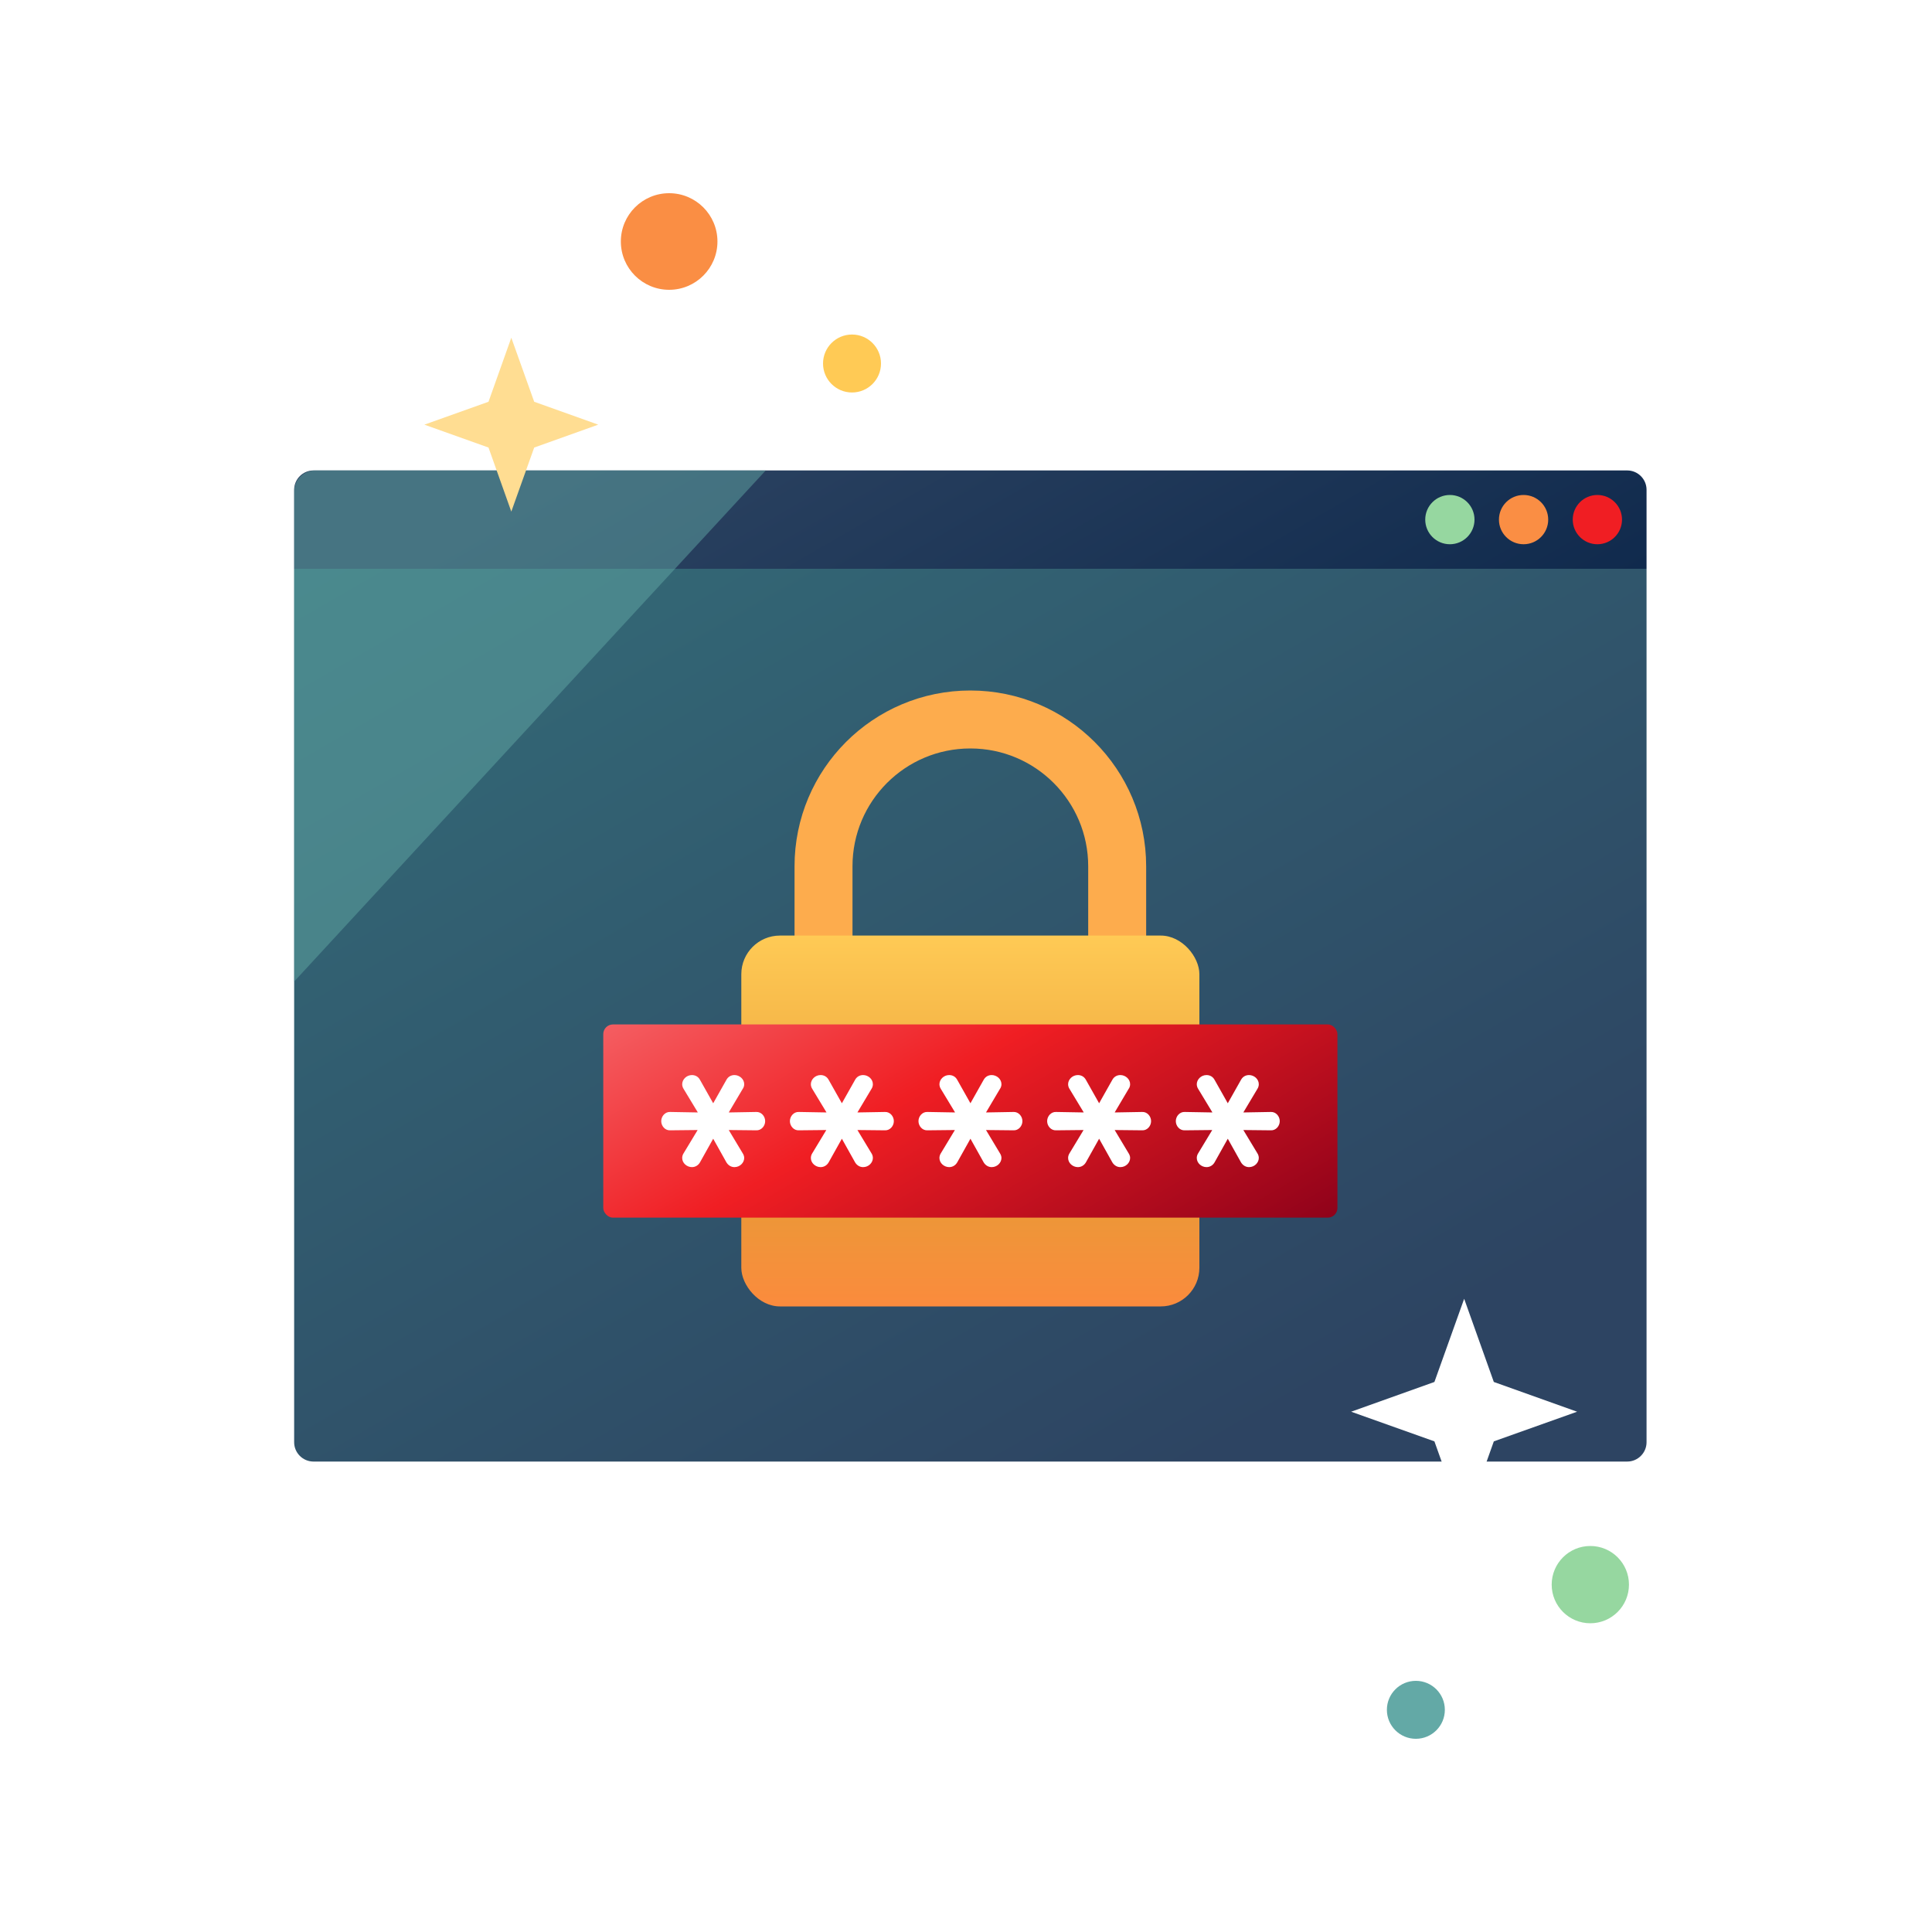 <?xml version="1.0" encoding="UTF-8"?>
<svg xmlns="http://www.w3.org/2000/svg" xmlns:xlink="http://www.w3.org/1999/xlink" viewBox="0 0 200 200">
  <defs>
    <linearGradient id="uuid-2e39fcc0-9b21-4879-80d9-b79877c5a877" data-name="Unbenannter Verlauf 56" x1="63.26" y1="39.94" x2="137.91" y2="169.24" gradientUnits="userSpaceOnUse">
      <stop offset="0" stop-color="#346c78"/>
      <stop offset=".85" stop-color="#2d4462"/>
    </linearGradient>
    <linearGradient id="uuid-ed123fc4-3f27-4366-9a0a-c6f871db3000" data-name="Unbenannter Verlauf 33" x1="80.8" y1="20.48" x2="119.84" y2="88.1" gradientUnits="userSpaceOnUse">
      <stop offset=".15" stop-color="#2d4462"/>
      <stop offset="1" stop-color="#102a4d"/>
    </linearGradient>
    <filter id="uuid-a8183baf-01c5-4152-9cb8-ea1f31ac175a" data-name="outer-glow-100" x="124.76" y="119.28" width="53.52" height="53.76" filterUnits="userSpaceOnUse">
      <feOffset dx="0" dy="0"/>
      <feGaussianBlur result="uuid-a95ed2b7-b9f3-4332-bbe7-b06adbaba1a6" stdDeviation="5"/>
      <feFlood flood-color="#fff" flood-opacity=".75"/>
      <feComposite in2="uuid-a95ed2b7-b9f3-4332-bbe7-b06adbaba1a6" operator="in"/>
      <feComposite in="SourceGraphic"/>
    </filter>
    <linearGradient id="uuid-bac1a853-ad9e-46fb-a4a0-4dc9afdbd4fb" data-name="Unbenannter Verlauf 88" x1="100.45" y1="96.85" x2="100.45" y2="135.24" gradientUnits="userSpaceOnUse">
      <stop offset="0" stop-color="#ffca55"/>
      <stop offset=".65" stop-color="#e79b36"/>
      <stop offset="1" stop-color="#fb8b3d"/>
    </linearGradient>
    <linearGradient id="uuid-f0833dc1-fe3d-4c1e-bc72-91c0edbfb75d" data-name="Unbenannter Verlauf 491" x1="86.81" y1="92.41" x2="114.1" y2="139.69" gradientUnits="userSpaceOnUse">
      <stop offset="0" stop-color="#f45d61"/>
      <stop offset=".4" stop-color="#f01e23"/>
      <stop offset="1" stop-color="#90021a"/>
    </linearGradient>
  </defs>
  <g isolation="isolate">
    <g id="uuid-1b232005-a0f2-41f3-8a70-ea23ca657b76" data-name="content">
      <path d="M30.45,58.88h140v90.42c0,1.1-.9,2-2,2H32.45c-1.1,0-2-.9-2-2V58.88h0Z" fill="url(#uuid-2e39fcc0-9b21-4879-80d9-b79877c5a877)"/>
      <path d="M32.45,48.7h136c1.1,0,2,.9,2,2v8.18H30.45v-8.18c0-1.1.9-2,2-2Z" fill="url(#uuid-ed123fc4-3f27-4366-9a0a-c6f871db3000)"/>
      <circle cx="165.36" cy="53.79" r="2.55" fill="#f01e23"/>
      <circle cx="157.72" cy="53.79" r="2.55" fill="#fa8e44"/>
      <circle cx="150.09" cy="53.79" r="2.55" fill="#96d7a0"/>
      <path d="M79.27,48.7h-46.64c-1.2,0-2.18.97-2.18,2.18v50.73s48.81-52.9,48.81-52.9Z" fill="#63a9a6" mix-blend-mode="screen" opacity=".48"/>
      <circle cx="88.2" cy="37.63" r="3" fill="#ffca55"/>
      <circle cx="146.57" cy="177" r="3" fill="#63a9a6"/>
      <polygon points="52.93 34.96 55.3 41.59 61.93 43.96 55.3 46.33 52.93 52.96 50.57 46.33 43.93 43.96 50.57 41.59 52.93 34.96" fill="#ffdd92"/>
      <circle cx="69.27" cy="25" r="5" fill="#fa8e44"/>
      <polygon points="151.57 134.45 154.64 143.06 163.26 146.14 154.64 149.21 151.57 157.83 148.49 149.21 139.87 146.14 148.49 143.06 151.57 134.45" fill="#fff" filter="url(#uuid-a8183baf-01c5-4152-9cb8-ea1f31ac175a)"/>
      <circle cx="164.63" cy="164.04" r="4" fill="#96d7a0"/>
      <path d="M115.65,101.83v-12.15c0-8.39-6.8-15.2-15.2-15.2s-15.2,6.8-15.2,15.2v12.15" fill="none" stroke="#fdac4d" stroke-miterlimit="10" stroke-width="6"/>
      <rect x="76.74" y="96.85" width="47.42" height="38.39" rx="4" ry="4" fill="url(#uuid-bac1a853-ad9e-46fb-a4a0-4dc9afdbd4fb)"/>
      <rect x="62.45" y="106.05" width="76" height="20" rx="1" ry="1" fill="url(#uuid-f0833dc1-fe3d-4c1e-bc72-91c0edbfb75d)"/>
      <g>
        <path d="M72.22,116.98l-2.84.03c-.52.03-.93-.44-.93-.95s.41-.98.93-.95l2.86.05-1.47-2.43c-.1-.15-.15-.33-.15-.49,0-.49.44-.95,1.01-.95.34,0,.65.16.83.49l1.37,2.43,1.37-2.43c.18-.33.49-.49.83-.49.52,0,1.01.41,1.01.95,0,.16-.05.34-.16.49l-1.44,2.43,2.84-.05c.52-.03.93.44.93.95s-.41.98-.93.95l-2.84-.03,1.44,2.4c.1.15.16.33.16.49,0,.49-.44.95-1.01.95-.34,0-.64-.18-.83-.49l-1.37-2.45-1.37,2.45c-.18.31-.49.49-.83.49-.52,0-1.01-.41-1.01-.95,0-.16.05-.34.15-.49l1.45-2.4Z" fill="#fff"/>
        <path d="M85.54,116.98l-2.84.03c-.52.03-.93-.44-.93-.95s.41-.98.93-.95l2.86.05-1.47-2.43c-.1-.15-.15-.33-.15-.49,0-.49.44-.95,1.01-.95.34,0,.65.16.83.49l1.37,2.43,1.37-2.43c.18-.33.49-.49.83-.49.52,0,1.01.41,1.01.95,0,.16-.05.34-.15.49l-1.45,2.43,2.84-.05c.52-.03.93.44.93.95s-.41.98-.93.95l-2.84-.03,1.45,2.4c.1.15.15.33.15.49,0,.49-.44.95-1.01.95-.34,0-.64-.18-.83-.49l-1.37-2.45-1.37,2.45c-.18.31-.49.49-.83.49-.52,0-1.01-.41-1.01-.95,0-.16.05-.34.15-.49l1.45-2.4Z" fill="#fff"/>
        <path d="M98.85,116.98l-2.84.03c-.52.03-.93-.44-.93-.95s.41-.98.93-.95l2.86.05-1.47-2.43c-.1-.15-.15-.33-.15-.49,0-.49.44-.95,1.01-.95.34,0,.65.16.83.49l1.37,2.43,1.37-2.43c.18-.33.49-.49.83-.49.52,0,1.01.41,1.01.95,0,.16-.05.34-.16.49l-1.44,2.43,2.84-.05c.52-.03.93.44.93.95s-.41.98-.93.95l-2.84-.03,1.44,2.4c.1.15.16.33.16.49,0,.49-.44.95-1.01.95-.34,0-.64-.18-.83-.49l-1.37-2.45-1.37,2.45c-.18.31-.49.49-.83.49-.52,0-1.01-.41-1.01-.95,0-.16.05-.34.15-.49l1.45-2.4Z" fill="#fff"/>
        <path d="M112.17,116.98l-2.84.03c-.52.03-.93-.44-.93-.95s.41-.98.93-.95l2.86.05-1.47-2.43c-.1-.15-.15-.33-.15-.49,0-.49.44-.95,1.01-.95.34,0,.65.16.83.49l1.37,2.43,1.37-2.43c.18-.33.49-.49.83-.49.52,0,1.01.41,1.01.95,0,.16-.05.34-.16.49l-1.44,2.43,2.84-.05c.52-.03.93.44.93.95s-.41.98-.93.95l-2.84-.03,1.44,2.4c.1.15.16.33.16.49,0,.49-.44.95-1.01.95-.34,0-.64-.18-.83-.49l-1.37-2.45-1.37,2.45c-.18.31-.49.49-.83.49-.52,0-1.01-.41-1.01-.95,0-.16.05-.34.15-.49l1.45-2.4Z" fill="#fff"/>
        <path d="M125.49,116.98l-2.84.03c-.52.03-.93-.44-.93-.95s.41-.98.93-.95l2.86.05-1.47-2.43c-.1-.15-.15-.33-.15-.49,0-.49.44-.95,1.01-.95.34,0,.65.16.83.49l1.37,2.43,1.37-2.43c.18-.33.49-.49.83-.49.52,0,1.01.41,1.01.95,0,.16-.05.34-.15.49l-1.45,2.43,2.84-.05c.52-.03.93.44.93.95s-.41.98-.93.95l-2.84-.03,1.45,2.4c.1.15.15.33.15.49,0,.49-.44.95-1.01.95-.34,0-.64-.18-.83-.49l-1.37-2.45-1.37,2.45c-.18.31-.49.49-.83.49-.52,0-1.01-.41-1.01-.95,0-.16.05-.34.15-.49l1.45-2.4Z" fill="#fff"/>
      </g>
    </g>
  </g>
</svg>